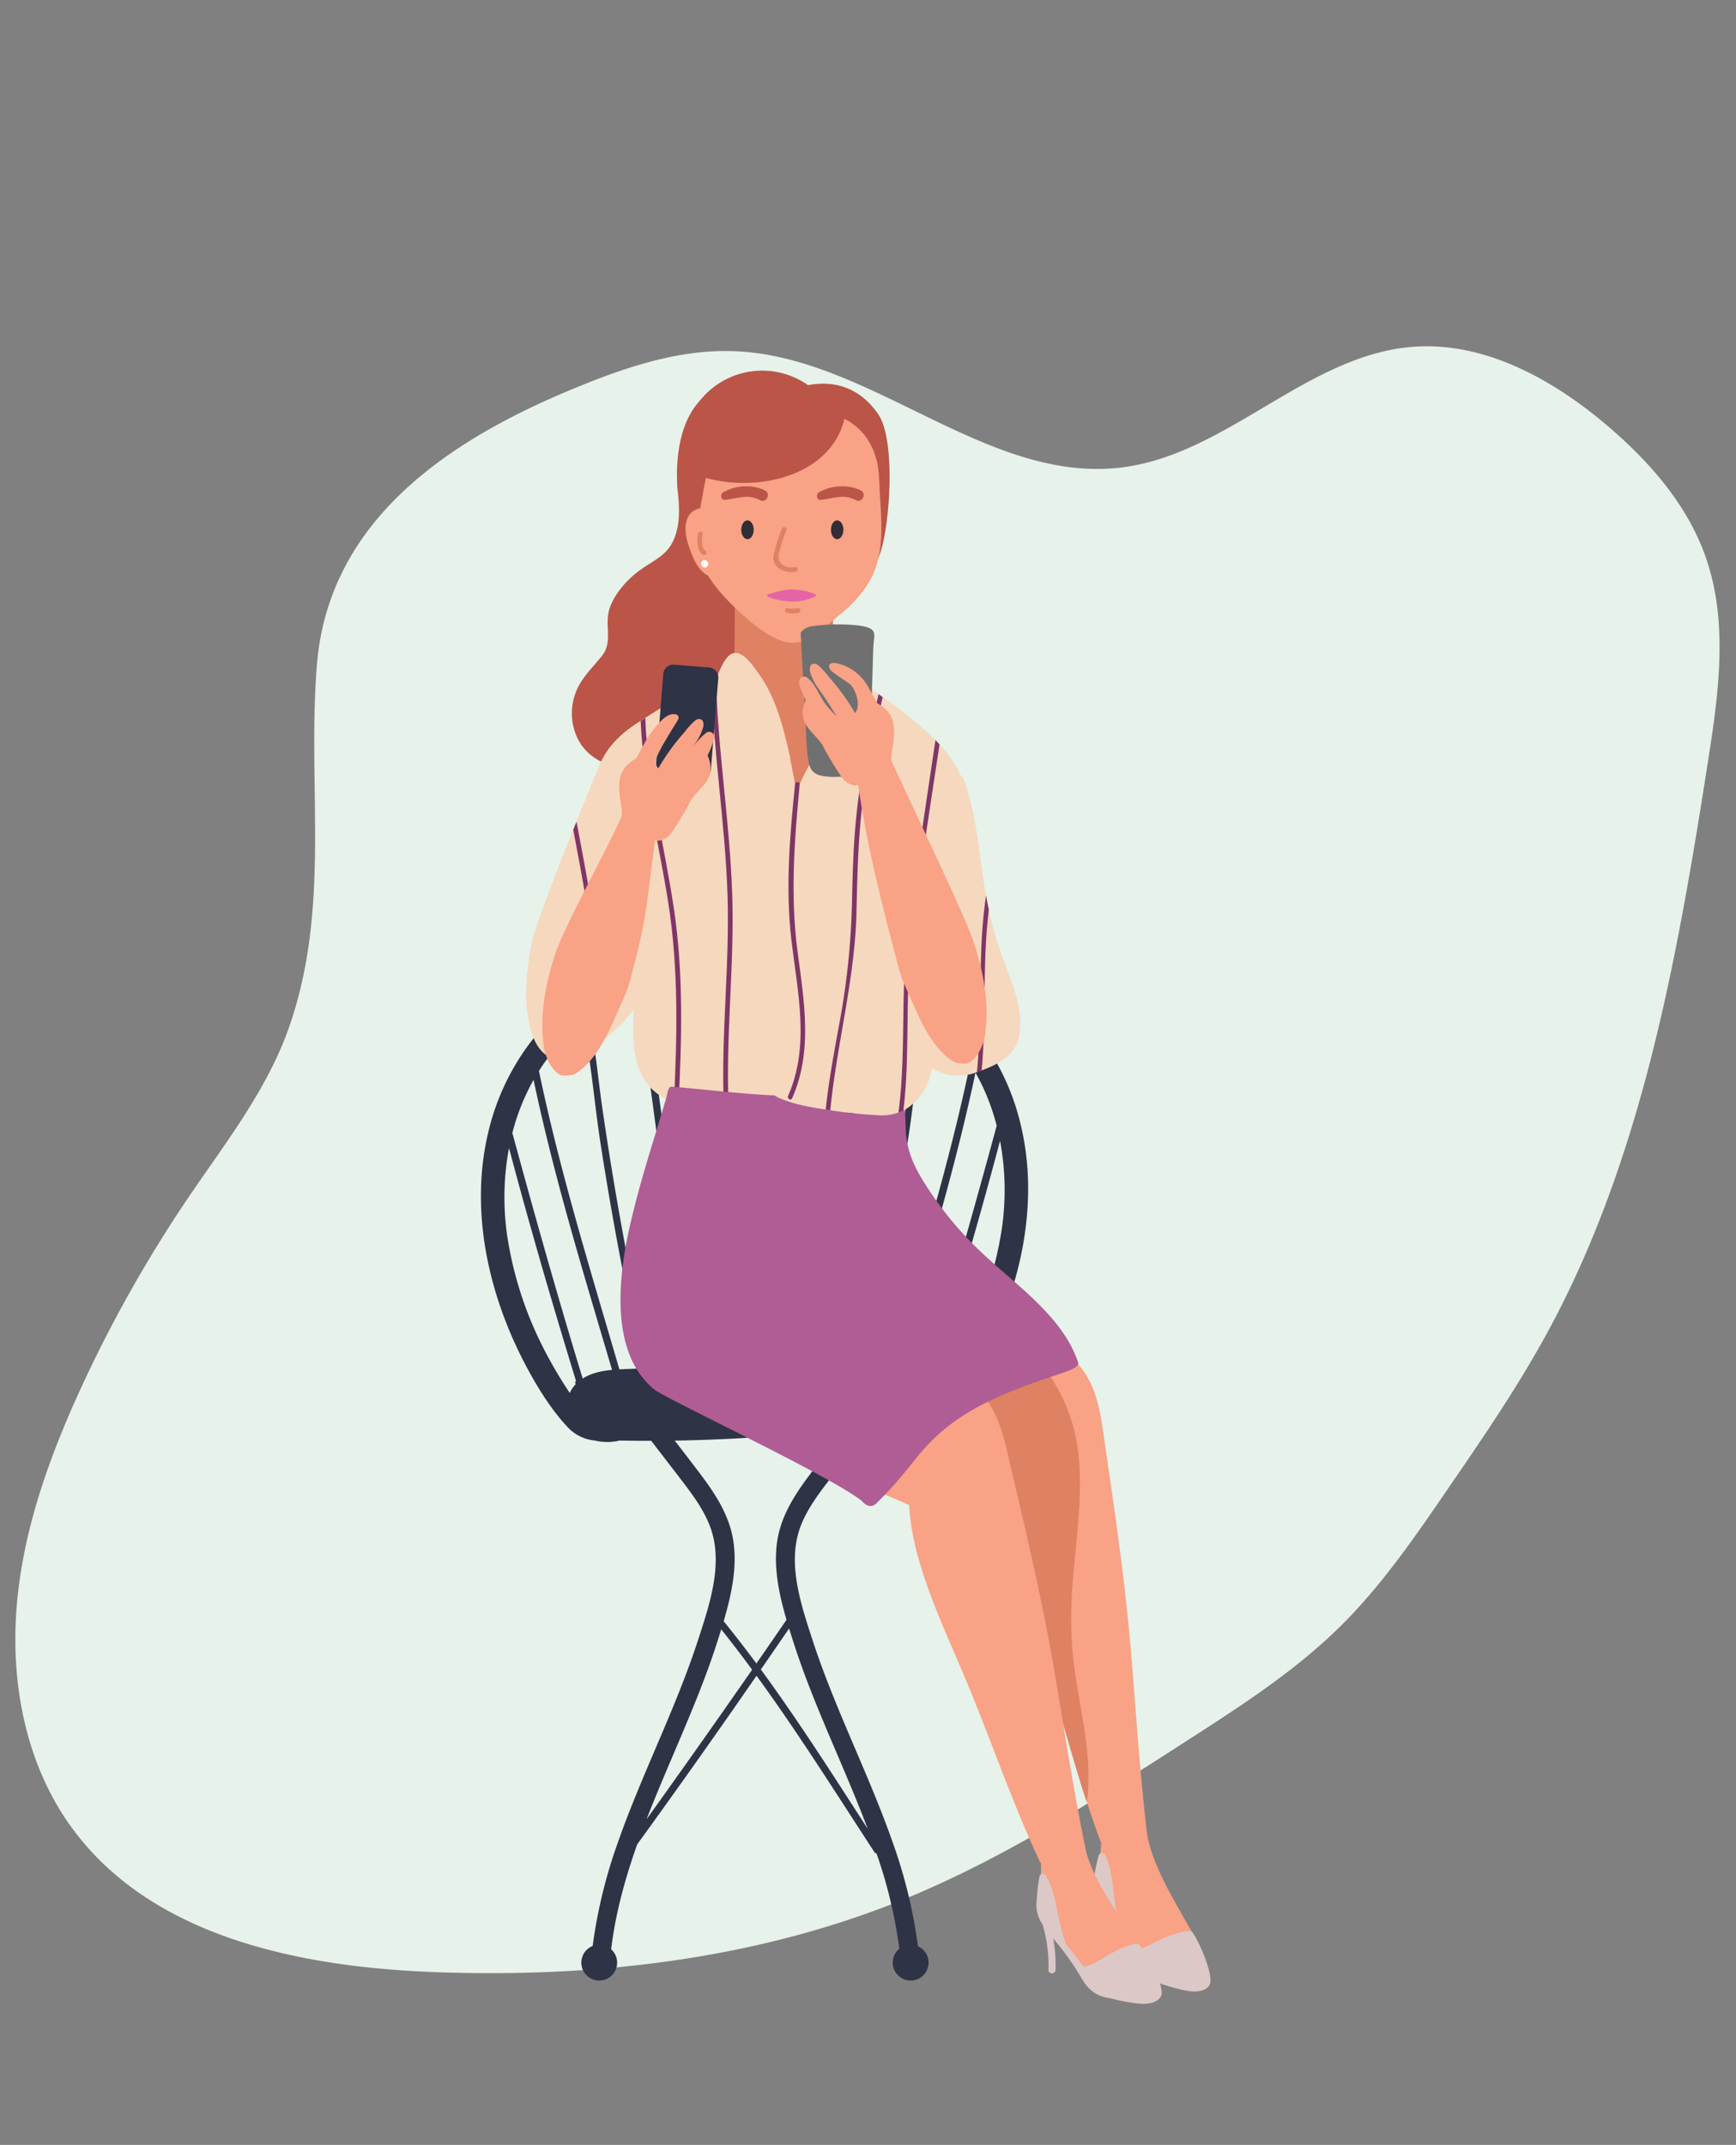 <svg xmlns="http://www.w3.org/2000/svg" xmlns:xlink="http://www.w3.org/1999/xlink" width="740" height="914" viewBox="0 0 740 914">
  <rect x="0" y="0" width="740" height="914" fill="#808080" stroke="none"/>
  <defs>
    <clipPath id="clip-_6.2.2_Illustration_1">
      <rect width="740" height="914"/>
    </clipPath>
  </defs>
  <g id="_6.2.2_Illustration_1" data-name="6.2.2 Illustration 1" clip-path="url(#clip-_6.2.2_Illustration_1)">
    <path id="Path_133598" data-name="Path 133598" d="M374.841,42.555c-28.2-.2-55.423-9.723-82.721-17.089A568.689,568.689,0,0,0,200.148,8.672C167.21,5.431,133.6,5.136,101.635,13.779S39.368,40.492,21.019,68.286C-10.19,115.33-1.692,178.185,14.7,232.3c19.477,64.23,48.881,126.1,92.5,176.781,30.983,35.945,68.508,65.507,105.808,94.872,21.056,16.6,42.263,33.2,66.177,45.177,22.26,11.1,46.324,17.776,70.238,24.356,25.568,7.071,51.137,14.142,77.232,18.562,83.323,14.044,168.6.491,251.849-14.339,29.328-5.205,59.86-11.1,83.173-29.758,18.2-14.535,30.231-35.553,38.8-57.356,11.205-28.481,17-61.48,4.813-89.569-18.048-41.445-68.959-59.811-88.888-100.372-25.568-51.954,9.626-116.282-6.843-171.87-6.843-23.178-22.109-42.722-38.052-60.695C633.533,25.171,584.728-11.855,524.867,3.565,474.182,16.627,429.211,42.947,374.841,42.555Z" transform="translate(-39.185 778.648) rotate(-71)" fill="#e6f2ea"/>
    <g id="Group_17633" data-name="Group 17633" transform="translate(-955.715 -460.612)">
      <path id="Path_134581" data-name="Path 134581" d="M1330.114,637.19c-7.382-10.8-17.972-14.748-29.938-12.452a33.992,33.992,0,0,0-46.207,6.713c-6.9,7.567-9.255,18.425-9.656,28.949-.073,1.537.06,7.671.126,8.014.839,6.984,1.388,14.32-1.061,21.018-2.762,7.557-8.4,9.563-14.5,13.87-5.489,3.876-11.423,10.37-13.423,16.935-2.122,6.964,1.65,13.774-3.157,19.866-4.1,5.2-8.825,9.333-11.208,15.714a24.668,24.668,0,0,0,1.129,20.05c6.87,13.1,26.172,15.318,38.394,9.114a5.47,5.47,0,0,0,3.221-5.936c2.921-.547,5.97-1.161,8.174-3.216a8.121,8.121,0,0,0,.6-.655,8.744,8.744,0,0,0,8.917-6.939c.075-.049.159-.086.232-.137a12.476,12.476,0,0,0,3.352-3.725,6,6,0,0,0,4.815-6.144c.021-2.869.046-5.737.109-8.6.06-.261.121-.525.18-.774a95.148,95.148,0,0,0,2.428-25.023,6.28,6.28,0,0,0-2.05-4.472c.175-3.649.348-7.3.49-10.936.172-4.383-4.694-7.246-8.49-6.382-.043-.075-.091-.145-.137-.217a5.274,5.274,0,0,0-.905-5.152l-.254-.349a6.811,6.811,0,0,0-5.454-3.107c2.671-8,2.536-16.781,1.511-25.287.008-.192.016-.385.009-.586-.035-1.038-.062-2.1-.074-3.163a63.024,63.024,0,0,1,.32-6.883,7.143,7.143,0,0,0,2.605-.728,93.438,93.438,0,0,1,16-6.248q3.894-1.116,7.868-1.912c1.176-.233,2.358-.455,3.542-.638.553-.085,3.34-.037,2.707-.707,4.439,4.7,10.89.352,11.059-4.69a6.873,6.873,0,0,0,6.332,3.292c4.1,1.437,8.575,4.594,9.392,8.545,1.314,6.354,1.194,13.153.836,19.6-.18,3.245,2.626,6.007,5.666,6.418,3.485.471,5.32,21.069,6.6,18.02C1335.05,686.762,1337.811,648.453,1330.114,637.19Z" fill="#ba5548"/>
      <path id="Path_134582" data-name="Path 134582" d="M1347.008,1289.978a213.852,213.852,0,0,0-10.886-44.592c-10.246-29.149-24.573-56.707-34.124-86.117-4.883-15.034-10.934-32.758-5.01-48.277,2.935-7.691,8.11-14.386,13.076-20.859,5.079-6.622,10.189-13.219,15.258-19.848,2.762-3.613-3.53-8.4-6.281-4.846-6.023,7.773-12.078,15.528-18,23.38-5.183,6.876-10.064,14.142-12.633,22.444-3.964,12.808-1.194,26.708,2.567,39.6q-6.387,9.324-12.832,18.607-6.781-9.153-13.952-18.01c3.849-13.056,6.768-27.187,2.744-40.193-2.569-8.3-7.45-15.568-12.633-22.444-5.92-7.852-11.975-15.607-18-23.38-2.75-3.55-9.042,1.233-6.28,4.846,5.068,6.629,10.178,13.226,15.257,19.848,4.966,6.473,10.141,13.168,13.077,20.859,5.923,15.519-.128,33.243-5.011,48.277-9.551,29.41-23.878,56.968-34.123,86.117a213.88,213.88,0,0,0-10.871,44.467,7.63,7.63,0,1,0,7.875,1.407c1.849-15.362,5.958-30.2,11.109-44.725q25.835-35.631,50.86-71.845c17.724,24.335,33.779,49.9,50.209,75.1a1.456,1.456,0,0,0,.96.663,202.206,202.206,0,0,1,9.708,40.586,7.627,7.627,0,1,0,7.931-1.062Zm-115.687-54.134c4.219-10.86,8.856-21.575,13.387-32.238,6.124-14.408,12.161-28.883,16.909-43.815.508-1.6,1.022-3.223,1.53-4.868q6.762,8.466,13.17,17.2Q1254.075,1204.162,1231.321,1235.844Zm48.712-63.813q6.041-8.73,12.055-17.477c.545,1.771,1.1,3.519,1.644,5.237,4.747,14.932,10.784,29.407,16.908,43.815,5.1,12,10.331,24.056,14.951,36.316C1310.8,1217.062,1296.135,1194,1280.033,1172.031Z" fill="#2e3345"/>
      <path id="Path_134583" data-name="Path 134583" d="M1284.109,1065.593q-9.521.69-19.045,1.12c2.167-2.02.524-6.492-2.918-6.057a3.647,3.647,0,0,0-.075-1.215c-1.084-4.362-5.444-6.026-9.637-7.03a1.613,1.613,0,0,0,.786-1.62l-.051-.377c1.317.012,2.633.014,3.95.037,4.529.077,4.525-6.933,0-7.033-1.634-.035-3.268-.055-4.9-.071-7.343-54.364-14.582-108.743-22.073-163.086q.284-.154.565-.311c5.669-3.112.615-11.759-5.068-8.671-14.7,7.987-29.469,16.433-40.475,29.319a101.988,101.988,0,0,0-21.277,42.335c-8.3,34.446.461,71.244,17.181,101.836,4.495,8.224,9.918,16.818,16.34,23.688a17.962,17.962,0,0,0,11.774,5.985,22.618,22.618,0,0,0,9.811.216,3.929,3.929,0,0,0,.642-.188q32.256.588,64.473-1.84C1288.6,1072.3,1288.637,1065.264,1284.109,1065.593Zm-83.019-15.11a13.623,13.623,0,0,0-2.512,3.718,186.587,186.587,0,0,1-12.737-22.17,156.737,156.737,0,0,1-13.776-43.839,114.029,114.029,0,0,1,.622-38.386c8.812,33.265,18.457,66.326,28.543,99.223A1.317,1.317,0,0,0,1201.09,1050.483Zm3-2.426c-10.618-34.712-20.458-69.628-29.974-104.655a93.386,93.386,0,0,1,9.042-22.637c8.8,41.729,21.364,82.7,33.458,123.6C1212.155,1044.788,1207.762,1045.709,1204.09,1048.057Zm22.511-4.217c-2.2.109-4.524.163-6.868.292-12.284-42.137-25.328-84.183-34.291-127.165a78.092,78.092,0,0,1,18.815-20.543c3.5,16.914,4.813,34.483,7.454,51.513q4.561,29.41,10.32,58.619,2.83,14.361,5.951,28.662c.618,2.833,1.261,5.66,1.9,8.488C1228.786,1043.752,1227.693,1043.785,1226.6,1043.84Zm6.327-.258c-.33-1.467-.666-2.932-.991-4.4q-2.322-10.479-4.491-20.993-4.434-21.5-8.222-43.132-3.7-21.147-6.78-42.4c-1.84-12.693-2.914-25.644-5.563-38.217a193.746,193.746,0,0,1,20.467-12.642c7.152,53.859,14.547,107.687,21.843,161.527Q1241.058,1043.306,1232.928,1043.582Zm8.225,6.859-.006-.011q4.5-.066,9-.044.081.6.164,1.207a1.478,1.478,0,0,0,.1.369c-.588-.122-1.164-.239-1.71-.353A73.868,73.868,0,0,0,1241.153,1050.441Z" fill="#2e3345"/>
      <path id="Path_134584" data-name="Path 134584" d="M1270.581,1069.554q32.17,2.393,64.473,1.839a3.749,3.749,0,0,0,.642.188,22.589,22.589,0,0,0,9.811-.216,17.966,17.966,0,0,0,11.774-5.984c6.422-6.87,11.845-15.465,16.34-23.689,16.72-30.592,25.48-67.389,17.181-101.836a101.98,101.98,0,0,0-21.277-42.334c-11.006-12.886-25.775-21.332-40.475-29.319-5.683-3.088-10.737,5.559-5.068,8.671.189.1.376.207.565.311-7.491,54.343-14.73,108.722-22.073,163.085-1.635.017-3.269.036-4.9.072-4.525.1-4.529,7.11,0,7.032,1.317-.022,2.633-.024,3.95-.036l-.051.377a1.612,1.612,0,0,0,.786,1.619c-4.193,1-8.553,2.669-9.637,7.03a3.652,3.652,0,0,0-.075,1.216c-3.442-.436-5.085,4.036-2.918,6.056q-9.525-.438-19.045-1.12C1266.053,1062.188,1266.094,1069.22,1270.581,1069.554Zm82.879-23.6c10.086-32.9,19.731-65.958,28.543-99.222a114.023,114.023,0,0,1,.622,38.385,156.732,156.732,0,0,1-13.776,43.84,186.421,186.421,0,0,1-12.737,22.169,13.616,13.616,0,0,0-2.512-3.717A1.316,1.316,0,0,0,1353.46,1045.952Zm-15.386-4.667c12.094-40.9,24.659-81.867,33.458-123.6a93.381,93.381,0,0,1,9.042,22.637c-9.516,35.028-19.356,69.944-29.974,104.655C1346.928,1042.633,1342.535,1041.711,1338.074,1041.285Zm-13.262-.655c.635-2.829,1.278-5.656,1.9-8.488q3.12-14.3,5.951-28.662,5.757-29.2,10.32-58.619c2.641-17.03,3.95-34.6,7.454-51.513a81.155,81.155,0,0,1,12.493,11.887,82.024,82.024,0,0,1,6.322,8.656c-8.963,42.982-22.007,85.028-34.291,127.165-2.343-.13-4.665-.183-6.868-.293C1327,1040.709,1325.9,1040.676,1324.812,1040.63Zm-19.313-.377c7.3-53.84,14.691-107.668,21.843-161.527a193.9,193.9,0,0,1,20.467,12.642c-2.649,12.574-3.723,25.524-5.562,38.217q-3.079,21.246-6.781,42.395-3.786,21.627-8.222,43.133-2.168,10.514-4.491,20.993c-.325,1.468-.661,2.933-.991,4.4Q1313.634,1040.224,1305.5,1040.253Zm.489,8.279c-.546.115-1.121.231-1.709.353a1.5,1.5,0,0,0,.1-.369q.083-.6.164-1.206c3-.01,6,0,9,.044l-.006.01A74.226,74.226,0,0,0,1305.988,1048.532Z" fill="#2e3345"/>
      <path id="Path_134585" data-name="Path 134585" d="M1383.2,869.011c-4.6-12.42-7.236-25.207-9-38.3-1.726-12.825-3.233-25.681-7.616-37.934a2.96,2.96,0,0,0-1.431-1.674c-.256-.591-.5-1.186-.781-1.769-3.419-7.119-8.993-12.888-14.884-18.022a212.372,212.372,0,0,0-42.843-29.081c-3.984-2.033-7.718.226-9.174,3.359-6.767-1.505-15.109-2.415-21.13-.644a6.26,6.26,0,0,0-6.974-.576,465.168,465.168,0,0,0-42.741,24.809c-6.527,4.33-11.562,9.494-14.566,15.674-.051.1-.111.182-.154.285l-.052.125c-.4.847-.761,1.709-1.079,2.595-10.089,24.3-27.286,67.13-28.691,75.847-1.379,8.56-2.672,17.3-1.827,25.987.642,6.6,2.282,16.042,7.991,20.323,5.921,4.44,14.89-.055,20.321-3.35a59.6,59.6,0,0,0,17.2-15.96c-.069,3.664-.141,7.33-.06,11.006.171,7.869,1.618,16.113,7.1,22.129,5.406,5.93,13.239,8.04,21.017,8.312,8.884.311,17.856-1.169,26.729-1.562,4.052-.179,8.108-.266,12.165-.3a105.965,105.965,0,0,0,14.874,3.119,196.315,196.315,0,0,0,22.336,2.423c5.653.25,10.536-.846,14.809-4.767,3.767-3.455,7.014-8.36,7.738-13.521.218-.577.432-1.153.642-1.724a20.822,20.822,0,0,0,18.41,1.87c8.481-2.881,17.017-6.812,18.582-15.433C1392.216,890.672,1387.122,879.613,1383.2,869.011Zm-177.674,32.443c-2.893,1.751-6.446,3.871-9.866,4.137-4.558.355-6.509-3.439-7.657-7.318a9.917,9.917,0,0,0,1.2,1.241c3.533,3.056,7.418,2.14,11.193.151a88.322,88.322,0,0,0,10.267-6.378l.232.8a3.207,3.207,0,0,0,1.9,2A50.339,50.339,0,0,1,1205.525,901.454Zm17.909-27.87a92.048,92.048,0,0,1-24.62,20.055c-2.323,1.306-4.892,1.836-6.381-.232a2.33,2.33,0,0,0,1.251-1.827,153.69,153.69,0,0,1,16.058-50.225,2.916,2.916,0,0,0-1.236-4.09c1.87-4.47,3.681-8.96,5.345-13.5,2.35,7.717,5.05,15.368,7.029,23.05.664,2.575,1.293,5.159,1.906,7.745a165.873,165.873,0,0,1,2.6,18.128A2.555,2.555,0,0,0,1223.434,873.584Zm149.2-3.229c.189.566.386,1.161.586,1.774a59.046,59.046,0,0,1-2.568-7.557C1371.319,866.495,1371.988,868.42,1372.635,870.355Zm-11.059,18.5a199.68,199.68,0,0,0,3.792-20.794c.05.164.094.329.145.493a76.08,76.08,0,0,0,6.571,14.662c1.021,1.812,2.044,3.642,2.9,5.506C1375.4,891.855,1368.863,890.484,1361.576,888.855Z" fill="#f5d8be"/>
      <g id="Group_17631" data-name="Group 17631">
        <path id="Path_134586" data-name="Path 134586" d="M1267.848,842.125c-1-31.154-6.244-62.032-6.967-93.178-.655.353-1.312.7-1.967,1.058.794,30.786,5.934,61.32,6.926,92.12.965,29.947-2.874,59.917-1.562,89.82.67-.048,1.341-.1,2.011-.158C1265.006,901.935,1268.812,872.023,1267.848,842.125Z" fill="#7f3667"/>
        <path id="Path_134587" data-name="Path 134587" d="M1375.6,845.283c-1.758,13.394-1.864,27.028-2.053,40.65.51.95,1,1.906,1.444,2.873.13.994-.443,1.532-1.514,1.755-.152,9.043-.433,18.068-1.338,27q1.016-.351,2.026-.727c2.068-22.464.26-45.427,2.973-67.837.03-.244.063-.488.093-.732q-.656-3.027-1.215-6.079C1375.88,843.219,1375.737,844.251,1375.6,845.283Z" fill="#7f3667"/>
        <path id="Path_134588" data-name="Path 134588" d="M1354.467,776.026c-4.029,27-8.13,54.008-11.682,81.069-3.362,25.621-.688,52.119-4.1,77.729a16.953,16.953,0,0,0,2.1-.9c2.942-24.134.612-48.943,3.537-73.11,3.357-27.722,7.723-55.356,11.882-82.99C1355.637,777.211,1355.056,776.615,1354.467,776.026Z" fill="#7f3667"/>
        <path id="Path_134589" data-name="Path 134589" d="M1330.206,756.415c-3.176,13.845-6.156,27.742-8.215,41.8-2.391,16.325-2.815,32.605-3.153,49.071a320.711,320.711,0,0,1-5.61,50.953c-2.126,11.717-4.307,23.432-5.555,35.26.648.1,1.3.193,1.949.292,2.793-28.285,10.512-55.928,11.181-84.537.412-17.6.751-34.982,3.41-52.431,2.007-13.166,4.8-26.189,7.758-39.17C1331.384,757.241,1330.8,756.824,1330.206,756.415Z" fill="#7f3667"/>
        <path id="Path_134590" data-name="Path 134590" d="M1240.565,845.23c4.457,28.278,3.811,56.691,2.419,85.151.653.221,1.313.423,1.981.6,1.37-27.557,2.132-55.135-1.9-82.538-4.015-27.318-11.259-54.23-12.3-81.876-.655.421-1.305.848-1.957,1.273C1229.943,793.954,1236.5,819.45,1240.565,845.23Z" fill="#7f3667"/>
        <path id="Path_134591" data-name="Path 134591" d="M1205.672,845.23c.184,1.168.343,2.336.51,3.5q.749-1.635,1.536-3.256c-1.8-11.618-4.122-23.172-6.249-34.746q-.7,1.734-1.4,3.481C1202,824.544,1204.038,834.864,1205.672,845.23Z" fill="#7f3667"/>
        <path id="Path_134592" data-name="Path 134592" d="M1211.154,897.561q-1,.816-2.051,1.583-.033,3.668-.117,7.338c.7-.432,1.389-.869,2.066-1.33Q1211.131,901.355,1211.154,897.561Z" fill="#7f3667"/>
        <path id="Path_134593" data-name="Path 134593" d="M1209.121,894.444c.518-.356,1.038-.708,1.549-1.073l.231.8a2.719,2.719,0,0,0,.266.607q.006-4.641-.091-9.281-1,.795-2.016,1.561Q1209.125,890.748,1209.121,894.444Z" fill="#7f3667"/>
      </g>
      <path id="Path_134594" data-name="Path 134594" d="M1463.727,1283.8c-6.765-12.192-16.9-27.984-19.131-42.139-4.96-43.909-5.365-70.087-9.84-107.2-2.241-18.584-4.9-37.114-7.638-55.629-2.38-16.081-3.386-32.881-18.49-42.357a4.129,4.129,0,0,0-6.3,2.793,4.509,4.509,0,0,0-3.145,2,57.481,57.481,0,0,0-8.344,3.711,4.277,4.277,0,0,0-3.706,2.074q-3.357,1.95-6.554,4.171l-1.244-1.276c-2.973-3.048-9.192.122-6.719,4.32l1.24,2.106c-1.43,1.177-3.095,2.485-4.683,3.912-1.024-.637-2.054-1.259-3.1-1.851a4.019,4.019,0,0,0-4.633,6.562q1.211,1,2.382,2.033a7.736,7.736,0,0,0-.564,2.729c-4.291-1.957-8.511,4.212-4.2,6.737,7.439,4.356,15.754,8.089,23.194,12.444-.818,21.175,7.335,45.095,14.784,67.348,10.884,32.516,17.359,60.9,27.806,89.043.005.015.086.022.2.027.376,7.142-3.855,14.574-1.736,21.952,2.494,8.681,9.765,14.539,14.151,22.147,3.791,6.578,1.417,8.782,9.165,11.977,6.179,2.548,18.226,5.281,20.111-4.779C1466.633,1297.148,1465.219,1286.486,1463.727,1283.8Z" fill="#f9a285"/>
      <path id="Path_134595" data-name="Path 134595" d="M1463.727,1283.8c-1.573-1.368-10.639,1.635-17.468,5.4-2.626,1.447-6.64,2.408-7.111,1.58-1.847-3.25-4.117-6.462-6.3-9.744-1.788-5.817-2.877-18.147-2.909-18.348-.876-5.455-1.478-7.83-3.135-11.588a1.518,1.518,0,0,0-2.766.122,78.274,78.274,0,0,0-2,9.755,14.543,14.543,0,0,0,1.527,10.8,61.475,61.475,0,0,1,.855,19.555c-.226,1.931,2.783,2.188,3.008.259a63.4,63.4,0,0,0,.153-13.488c.529.753,1.061,1.52,1.585,2.324a116.168,116.168,0,0,1,9.166,15.983c2.466,5.006,5.548,7.838,10.961,9.1,2.89,1.094,10.459,3.352,14.017,3.665,5.23.46,8.165-1.472,8.379-4.063C1472.155,1299.454,1465.594,1285.42,1463.727,1283.8Z" fill="#dcc8c6"/>
      <path id="Path_134596" data-name="Path 134596" d="M1397.033,1156.713c8.655,25.858,14.528,49.1,21.821,71.691a26.678,26.678,0,0,0,.712-5.559c.515-9.554-.6-19.055-2.114-28.474-1.52-9.482-3.44-18.91-4.419-28.471a173.428,173.428,0,0,1-.149-29.485c1.284-18.808,4.645-38.051,2.442-56.909a73.084,73.084,0,0,0-16.045-37.939c-.03.045-.073.081-.1.126a57.494,57.494,0,0,0-8.344,3.711,4.277,4.277,0,0,0-3.706,2.074q-3.357,1.95-6.554,4.171l-1.244-1.276c-2.973-3.048-9.192.122-6.719,4.32l1.24,2.106c-1.43,1.177-3.095,2.485-4.683,3.912-1.024-.637-2.054-1.259-3.1-1.851a4.019,4.019,0,0,0-4.633,6.562q1.211,1,2.382,2.033a7.737,7.737,0,0,0-.564,2.729,3.978,3.978,0,0,0-2.349-.321q1.173,4.757,2.471,9.473c6.246,3.375,12.843,6.5,18.872,10.029C1381.431,1110.54,1389.584,1134.46,1397.033,1156.713Z" fill="#de8263"/>
      <path id="Path_134597" data-name="Path 134597" d="M1322.354,754.365a66.075,66.075,0,0,0-1.509-8.34c-.557-2.226-1.028-4.972-2.751-6.647-4.089-3.977-8.088,1.841-10.714,4.579a3.756,3.756,0,0,0,2.791,2.961c-.029.068-.054.136-.084.2a5.234,5.234,0,0,0,4.967,2.438l.028-.05a1.729,1.729,0,0,0,1.329.017q.649,1.716,1.3,3.431a1.521,1.521,0,0,0,1.46,1.048c.075.254.14.51.222.761C1319.886,756.289,1322.561,756.14,1322.354,754.365Z" fill="#f5d8be"/>
      <path id="Path_134598" data-name="Path 134598" d="M1399.5,1142.88c-3.825-18.323-8.06-36.557-12.376-54.77-3.749-15.818-6.191-32.469-22.052-40.617a4.129,4.129,0,0,0-6.04,3.324,4.509,4.509,0,0,0-2.963,2.259,57.625,57.625,0,0,0-8,4.411,4.279,4.279,0,0,0-3.514,2.385q-3.177,2.229-6.172,4.717l-1.349-1.165c-3.223-2.782-9.148.91-6.324,4.88l1.416,1.992c-1.324,1.3-2.871,2.741-4.331,4.3-1.074-.547-2.154-1.079-3.247-1.578a4.019,4.019,0,0,0-4.054,6.934c.862.592,1.709,1.2,2.547,1.821a7.732,7.732,0,0,0-.327,2.768c-4.443-1.582-8.119,4.926-3.607,7.071,7.785,3.7,16.388,6.711,24.174,10.412,1,21.167,11.172,44.3,20.5,65.833,13.631,31.464,22.514,59.193,35.333,86.334.074.156,7.567-1,7.661-.866.009.186,12.734.618,11.71-4.477C1409.781,1205.523,1407.135,1179.476,1399.5,1142.88Z" fill="#f9a285"/>
      <path id="Path_134599" data-name="Path 134599" d="M1310.787,713.182s-4.677-2.616-4.986,1.638c-1.607-2.188-5.2-2.946-6.6-.706-1.966-1.911-6.372-1.2-6.862,1.875-.074.464-.139.928-.211,1.392-.2-1.028-.376-2.058-.58-3.085-.518-2.6-3.724-3.421-5.861-2.409a5.26,5.26,0,0,0-3.945-2.6,4.172,4.172,0,0,0-4.747,2.45q0-2.309,0-4.617c0-5.136-7.969-5.035-7.975.1-.019,14.74-.347,29.52-.041,44.256.109,5.249,1.446,9.98,6.61,12.255,5.142,2.266,11.519,1.223,16.968,1.638,5.351.408,17.646.4,17.646.4Z" fill="#de8263"/>
      <path id="Path_134600" data-name="Path 134600" d="M1310.942,713.214s-.141-.077-.364-.181a8.2,8.2,0,0,0-5.756,3.539c-2.853,4.008-8.8,3.614-14.6,2.544a8.663,8.663,0,0,0-2.692-7.609,4.516,4.516,0,0,0-1.691.412,5.6,5.6,0,0,0-1.606-1.726,6.741,6.741,0,0,0-1.349.026,17.594,17.594,0,0,1-4.481-.115,3.9,3.9,0,0,0-1.256,1.668q0-.918,0-1.835a22.37,22.37,0,0,0-5.738-.3,16.44,16.44,0,0,0-2.247.434c-.049,13.23-.289,26.488-.058,39.714a21.6,21.6,0,0,0,7.451-2.131c2.822-1.367,5.251-2.85,8.444-3.207a47.68,47.68,0,0,1,9.842.418,21.84,21.84,0,0,0,15.8-4.5Z" fill="#de8263"/>
      <path id="Path_134601" data-name="Path 134601" d="M1330.885,672.853c-.639-9.559.107-15.523-4.668-23.919-4.548-8-13.915-12.919-22.97-12.98-10.6-.073-21.119,3.668-30.175,8.968-6.49,3.8-24.579,14.05-24.112,18.332,1.134,10.395,1.457,21.32,3.886,31.507,2.081,8.723,7.445,16.045,13.66,22.327,5.876,5.939,15.364,14.777,23.674,16.984,9.4,2.5,16.4-6.007,23.542-11.584,6.7-5.237,12.737-12.315,15.48-20.546C1332.175,693.017,1331.507,682.147,1330.885,672.853Z" fill="#f9a285"/>
      <path id="Path_134602" data-name="Path 134602" d="M1308.958,632.376a4.285,4.285,0,0,0-4.88-.783c-9.319,4.071-18.332-.125-28.3,2.1-7.918,1.766-17.472,9.749-20.5,18.8-.021.065-.029.134-.046.2-1.982-.734-4.385-.1-4.965,2.57l-.009.042a4.039,4.039,0,0,0-1.022,4.782c-4.206,19.936-7.593,40.4-5.012,60.747.641,5.06,8.684,5.123,8.034,0-2.431-19.143.714-37.877,4.342-56.588,23.1,6.552,56.006-1.4,59.736-28.606C1316.975,631.032,1310.6,628.827,1308.958,632.376Z" fill="#ba5548"/>
      <path id="Path_134603" data-name="Path 134603" d="M1261.562,698.715c-.34.831-2.86-3.408-2.873-3.433a27.327,27.327,0,0,1-1.871-5.2c-.266-1-1.392-4.229-.8-4.974.487-.606,2.092-.45,2.761-.546,5.118-.737,3.584-8.5-1.5-7.86-4.251.532-7.514,1.182-8.906,5.875-1.384,4.667.687,10.44,2.43,14.741,1.623,4.005,4.128,8.082,8.572,9.265a8.029,8.029,0,0,0,9.733-5.183C1270.984,696.555,1263.506,693.961,1261.562,698.715Z" fill="#f9a285"/>
      <path id="Path_134604" data-name="Path 134604" d="M1308.778,784.524a103.519,103.519,0,0,0,2.919-22.091c.074-3.049-3.247-4.544-5.633-3.731a7.376,7.376,0,0,0-5.014-2.073,4.08,4.08,0,0,0-4.027,4.027c-.005.264-.018.527-.024.791a11.877,11.877,0,0,0-6.817-3.429c-6.823-.785-8.027,5.045-7.806,10.426q.525,12.855,1.492,25.685a4.011,4.011,0,0,0,1.743,3.128c.005,1.074.027,2.147.021,3.222a3.6,3.6,0,0,0,3.766,3.872,4.958,4.958,0,0,0,1.608.447,4.262,4.262,0,0,0,6.773-.177,76.858,76.858,0,0,0,5.771-8.753,3.881,3.881,0,0,0,2.681-2.583c.912-2.663,1.7-5.352,2.381-8.061A4.108,4.108,0,0,0,1308.778,784.524Z" fill="#de8263"/>
      <path id="Path_134605" data-name="Path 134605" d="M1312.1,777.568c.206-.413.4-.83.61-1.243a2.007,2.007,0,0,0-.56-2.54c2.692-8.25,2.53-17.249,2.286-25.849-.073-2.568-4.071-2.579-4,0,.31,11.289.341,22.681-5.967,32.521a100,100,0,0,0-9.381,17.819c-.094-.648-.171-1.3-.271-1.946q-.932-6.05-2.236-12.034a2.5,2.5,0,0,0-.031-.913c-2.843-12.407-5.874-25.23-13.455-35.725-2.068-2.863-5.541-8.225-9.331-8.784-4.866-.718-7.543,8.41-9.031,11.723-.9,2,1.166,5.072,3.422,3.423l2.177-1.591a84.018,84.018,0,0,0,7.682,15.912,2.488,2.488,0,0,0,.986.919c.033.081.071.16.1.241a2.564,2.564,0,0,0,1.446,1.452,3.94,3.94,0,0,0,.2,1.609,153.753,153.753,0,0,1,7.724,42.1,3.553,3.553,0,0,0-.3,3.092l.586,1.833a4.088,4.088,0,0,0,4.593,2.768,3.5,3.5,0,0,0,2,1.321l.4.086a4.118,4.118,0,0,0,4.945-2.807c1.082-3.449.088-7.791-.24-11.349-.023-.247-.057-.492-.08-.739.073-.158.148-.315.221-.472a2.143,2.143,0,0,0,1.969-1.329c.711-1.7,1.448-3.386,2.178-5.077.694,1.319,2.637,1.894,3.4.192q2.959-6.581,5.613-13.279,1.019-2.41,2.038-4.822a2.217,2.217,0,0,0,.178-.9c.415-1.1.836-2.2,1.238-3.306A1.7,1.7,0,0,0,1312.1,777.568Z" fill="#f5d8be"/>
      <path id="Path_134606" data-name="Path 134606" d="M1415.3,1041.242c-6.941-20.891-29.2-34.761-44.192-49.821a148.713,148.713,0,0,1-22.908-29.3c-3.672-6.232-6-12.359-6.351-19.634-.147-3.024-.193-6.023-.414-9a20.726,20.726,0,0,1-11.5,2.34,196.315,196.315,0,0,1-22.336-2.423c-7.023-1.124-14.217-2.251-20.669-5.365a4.122,4.122,0,0,1-.956-.646c-15.235-.66-30.5-2.689-44.024-3.706-1.535-.116-1.722,3.126-2.34,5.215-4.579,15.485-9.693,30.942-13.6,46.61-3.4,13.641-14.9,58.508,8.8,77.333,5.1,4.048,74.14,36.317,88.091,47.217.348.272,3.25,4.25,6.445,1.112,12.073-11.86,15.269-18.191,23.021-26.113,14.936-15.263,35.044-22.271,55.243-29.051C1411.208,1044.807,1415.937,1043.17,1415.3,1041.242Z" fill="#af5d94"/>
      <path id="Path_134607" data-name="Path 134607" d="M1445.247,1301.736c-.051.507-2.373-9.994-4.091-12.546-8.306-12.342-20.787-28.438-23.25-43.125-.484-2.89-6.921-1.861-7.238.7a2.7,2.7,0,0,0-4.218.663,2.223,2.223,0,0,0-1.357,1.634q-.376,1.49-.643,2.978a2.832,2.832,0,0,0-.5.446,16.547,16.547,0,0,0-1.483-4.791c-1.4-2.89-5.625-.364-4.29,2.508,3.753,8.073-1.986,17.472,1.284,26.016,3.228,8.436,10.975,13.649,16,20.853,4.341,6.229,2.164,8.629,10.158,11.149C1431.993,1310.229,1444.231,1311.92,1445.247,1301.736Z" fill="#f9a285"/>
      <path id="Path_134608" data-name="Path 134608" d="M1441.156,1289.19c-1.684-1.228-10.459,2.54-16.941,6.876-2.492,1.666-6.409,2.968-6.949,2.183-2.119-3.08-4.656-6.086-7.112-9.168-2.28-5.642-4.421-17.834-4.47-18.031-1.34-5.36-2.144-7.675-4.117-11.277a1.518,1.518,0,0,0-2.745.358,78.326,78.326,0,0,0-1.159,9.891,14.542,14.542,0,0,0,2.447,10.633,61.443,61.443,0,0,1,2.528,19.409c-.06,1.944,2.96,1.942,3.019,0a63.49,63.49,0,0,0-1-13.451c.591.7,1.187,1.423,1.778,2.179a116.19,116.19,0,0,1,10.5,15.14c2.886,4.776,6.2,7.333,11.7,8.124,2.972.842,10.707,2.444,14.279,2.451,5.25.01,8.009-2.167,8-4.767C1450.9,1304.068,1443.156,1290.648,1441.156,1289.19Z" fill="#dcc8c6"/>
      <path id="Path_134609" data-name="Path 134609" d="M1320.945,727.069a80.2,80.2,0,0,0-19.016.375c-2.582.333-4.958,2.18-4.9,3.2q1.017,18.819,2.079,37.637c.317,5.716.248,11.634,1.368,17.267.927,4.664,3.6,5.552,8.045,6.011,2.886.3,5.793-.06,8.694.052,4.817.186,8.021-4.375,8.5-8.237,1.755-14.257,1.943-45.536,2.456-49.391C1328.738,729.673,1328.747,727.985,1320.945,727.069Z" fill="#707070"/>
      <path id="Path_134622" data-name="Path 134622" d="M4.247,0H19.253A4.247,4.247,0,0,1,23.5,4.247V43.164a4.247,4.247,0,0,1-4.247,4.247H4.247A4.247,4.247,0,0,1,0,43.164V4.247A4.247,4.247,0,0,1,4.247,0Z" transform="translate(1238.808 743.495) rotate(4.61)" fill="#2e3345"/>
      <path id="Path_134610" data-name="Path 134610" d="M1370.869,862.441c-4.061-12.547-29.26-64.133-34.875-77.125a1.935,1.935,0,0,0-.317-.479q0-1.125-.01-2.249c.6-4.412,1.621-8.863.967-13.152-.684-4.484-3.484-7.144-7.15-9.3-1.341-2.639-2.77-5.231-4.214-7.768-.134-.236-1.247-1.725-1.689-2.278A20.022,20.022,0,0,0,1312.6,743.3c-2.423-.613-4.246.285-3.113,2.4.773,1.444,4.807,3.768,8.044,6.048,2.75,1.938,4.281,7.563,3.75,10.063a4.728,4.728,0,0,1-1.1,2.661,94.464,94.464,0,0,0-11.2-15.462,31.3,31.3,0,0,0-4.505-4.908c-1.271-1.083-2.875-.729-3.334.313a4.554,4.554,0,0,0-.021,2.792,22.761,22.761,0,0,0,3.485,6.828q4.137,5.75,7.719,11.847a61.551,61.551,0,0,1-4.23-4.58c-3.07-3.783-4.551-9.129-8.474-12.072a2.24,2.24,0,0,0-2.589.206,2.977,2.977,0,0,0-.621,2.749,48.2,48.2,0,0,0,2.785,6.887,2.1,2.1,0,0,0-.386.672c-3.241,9.275,2.666,11.567,7.353,18.129a142.912,142.912,0,0,0,8.5,14.188c2.026,2.664,4.746,3.562,6.886,3.132,3.475,24.464,9.558,48.554,15.818,72.429,2.94,11.212,2.246,8.687,6.917,19.314,4,9.091,9.258,21.089,18.249,26.27,1.073.618,5.153.978,6.421.17,3.785-2.41,6.062-7.651,6.661-11.94C1377.531,887.69,1374.85,874.737,1370.869,862.441Z" fill="#f9a285"/>
      <path id="Path_134611" data-name="Path 134611" d="M1192.276,867.547c4.062-12.547,22.61-45.675,28.225-58.668a1.9,1.9,0,0,1,.317-.478q0-1.126.01-2.249c-.6-4.412-1.621-8.863-.967-13.152.684-4.484,3.484-7.144,7.15-9.3,1.341-2.639,2.77-5.231,4.214-7.769.134-.235,5.983-9.723,10.276-10.81,2.423-.613,4.246.286,3.113,2.4-.773,1.444-9.931,15.356-9.4,17.856a4.724,4.724,0,0,0,1.1,2.661,94.358,94.358,0,0,1,11.2-15.462,31.3,31.3,0,0,1,4.505-4.908c1.271-1.083,2.875-.729,3.334.313a4.544,4.544,0,0,1,.02,2.791,22.728,22.728,0,0,1-3.484,6.829c-2.758,3.833,1.062-1.862,4.985-4.805a2.238,2.238,0,0,1,2.589.206,2.977,2.977,0,0,1,.621,2.749,48.2,48.2,0,0,1-2.785,6.887,2.1,2.1,0,0,1,.386.672c3.241,9.275-2.666,11.567-7.353,18.129a143.032,143.032,0,0,1-8.5,14.188c-2.026,2.664-4.746,3.562-6.886,3.131-3.475,24.465-2.908,30.1-9.168,53.972-2.94,11.213-2.246,8.687-6.917,19.314-4,9.091-9.258,21.089-18.249,26.271-1.073.618-5.153.977-6.421.17-3.785-2.411-6.062-7.651-6.661-11.941C1185.614,892.8,1188.3,879.843,1192.276,867.547Z" fill="#f9a285"/>
      <path id="Path_134612" data-name="Path 134612" d="M1295.7,866.206c-3.17-23.919-1.382-47.475.9-71.382.121-1.274-1.859-1.259-1.987,0-2.245,22.169-4.156,44.429-1.515,66.652,2.607,21.942,7.938,45.015-1.456,66.129-.519,1.168,1.206,2.188,1.73,1.011C1302.249,908.658,1298.465,887.064,1295.7,866.206Z" fill="#7f3667"/>
      <path id="Path_134613" data-name="Path 134613" d="M1277.006,686.368c0,2.214-1.19,4.008-2.658,4.008s-2.658-1.794-2.658-4.008,1.19-4.009,2.658-4.009S1277.006,684.154,1277.006,686.368Z" fill="#332d36"/>
      <path id="Path_134614" data-name="Path 134614" d="M1315.235,686.368c0,2.214-1.19,4.008-2.658,4.008s-2.658-1.794-2.658-4.008,1.19-4.009,2.658-4.009S1315.235,684.154,1315.235,686.368Z" fill="#332d36"/>
      <path id="Path_134615" data-name="Path 134615" d="M1322.662,669.629c-5.3-2.761-12.748-2.249-17.882.809-1.3.773-1.074,3.352.739,3.178,5.375-.515,9.8-2.7,15.011.141C1323.157,675.19,1325.32,671.013,1322.662,669.629Z" fill="#ba5548"/>
      <path id="Path_134616" data-name="Path 134616" d="M1281.829,669.629c-5.3-2.761-12.749-2.249-17.883.809-1.3.773-1.073,3.352.74,3.178,5.374-.515,9.8-2.7,15.011.141C1282.324,675.19,1284.487,671.013,1281.829,669.629Z" fill="#ba5548"/>
      <path id="Path_134617" data-name="Path 134617" d="M1294.54,702.288a6.7,6.7,0,0,1-5.121-.938c-2.215-1.368-2.036-3.85-1.415-6.069.839-3,1.855-5.942,2.936-8.861.446-1.2-1.482-1.688-1.93-.5a86.654,86.654,0,0,0-3.117,9.457c-.446,1.79-.824,3.542.056,5.264,1.585,3.1,5.961,4.326,9.137,3.579C1296.344,703.924,1295.8,701.99,1294.54,702.288Z" fill="#de8263"/>
      <path id="Path_134618" data-name="Path 134618" d="M1303,713.7a30.189,30.189,0,0,0-8.925-1.9c-3.414-.3-8.539,1.417-10.774,1.973-.931.231-.721.931.161,1.285a31.511,31.511,0,0,0,10.039,1.913,23.138,23.138,0,0,0,9.454-2.083C1303.565,714.6,1303.672,713.965,1303,713.7Z" fill="#e564a5"/>
      <path id="Path_134619" data-name="Path 134619" d="M1295.712,719.759a8.247,8.247,0,0,1-4.163-.04,1,1,0,0,0-.53,1.923,10.121,10.121,0,0,0,5.223.039A1,1,0,0,0,1295.712,719.759Z" fill="#de8263"/>
      <path id="Path_134620" data-name="Path 134620" d="M1256.45,695.307c-2.063-1.089-1.44-5.386-1.256-7.2.13-1.279-1.83-1.244-1.983,0-.321,2.606-.628,7.446,2.232,8.926C1256.581,697.619,1257.589,695.909,1256.45,695.307Z" fill="#de8263"/>
      <path id="Path_134621" data-name="Path 134621" d="M1257.087,699.717a1.494,1.494,0,0,0-2.371,1.764,1.5,1.5,0,0,0,1.392.954,1.518,1.518,0,0,0,1.5-1.5A1.616,1.616,0,0,0,1257.087,699.717Z" fill="#fff"/>
    </g>
  </g>
</svg>
